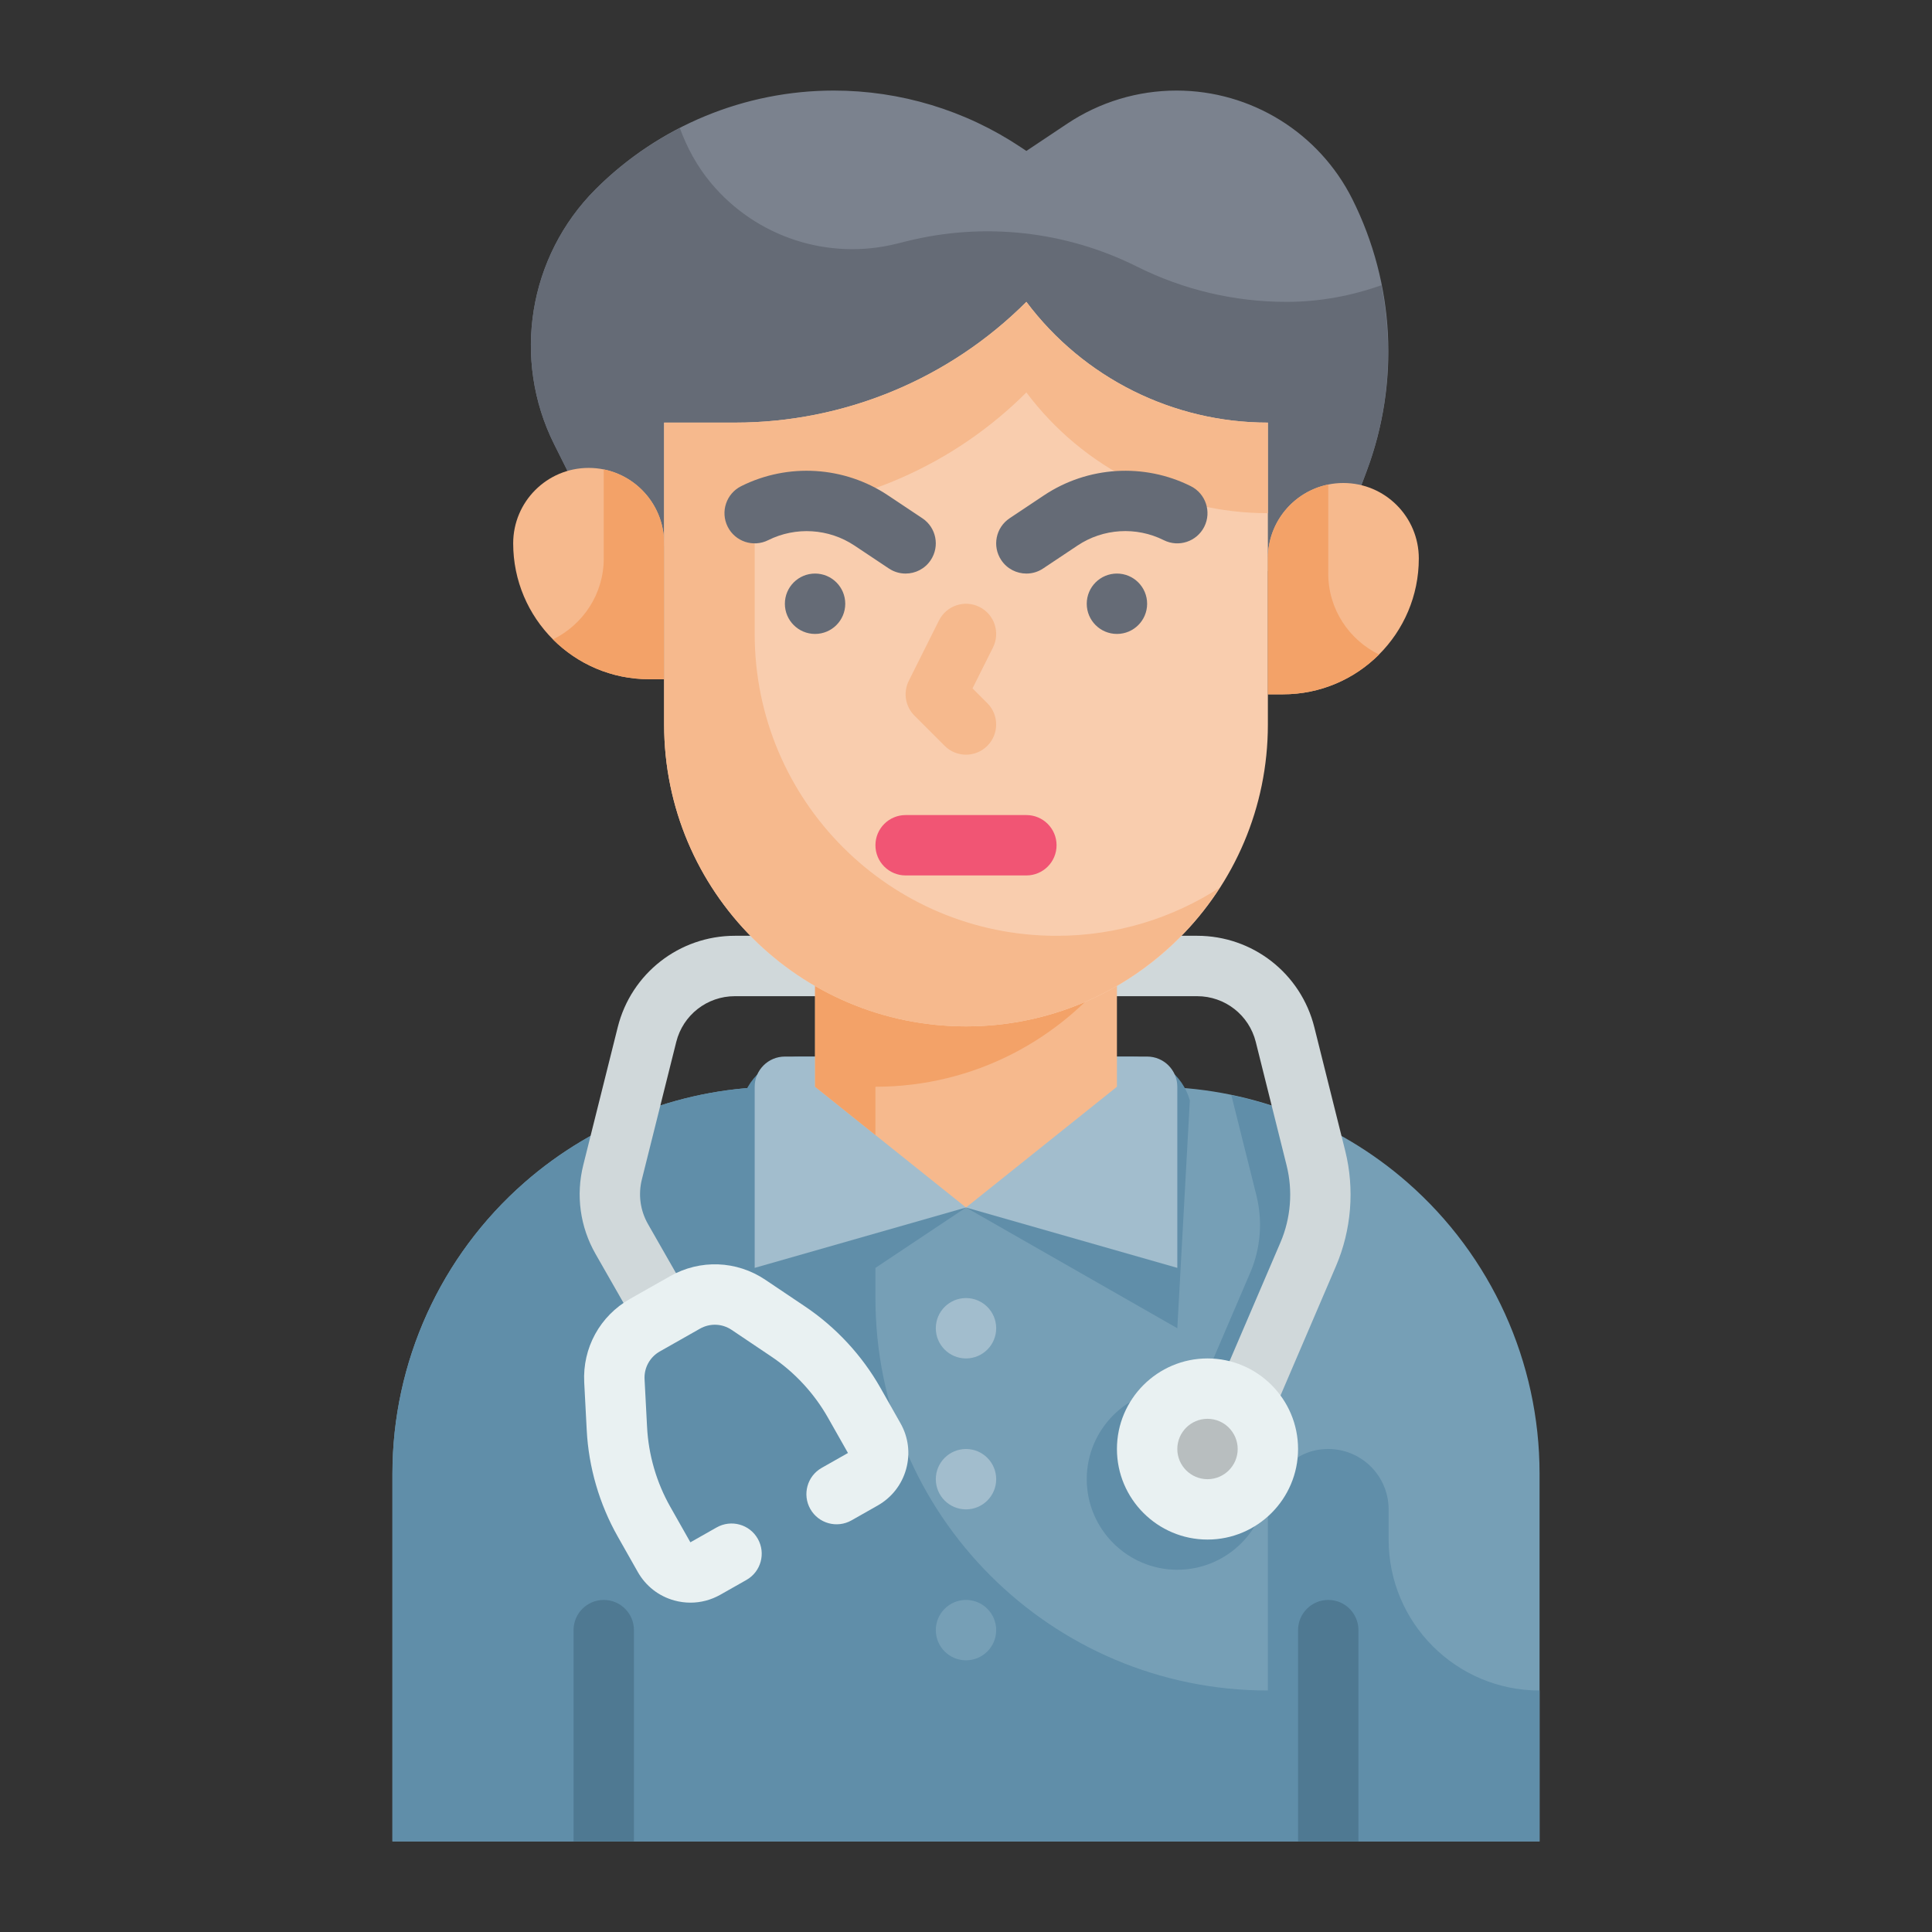 <svg id="Flat" height="512" viewBox="0 0 64 64" width="512" xmlns="http://www.w3.org/2000/svg"><rect x="0" y="0" width="64" height="64" fill="#333333" stroke="none"/><g id="Color_copy"><g><path d="m38.185 36h-12.37c-3.104 0-6.103 1.127-8.439 3.171-2.781 2.433-4.376 5.949-4.376 9.644v12.185h38v-12.185c0-3.695-1.595-7.211-4.376-9.644-2.336-2.044-5.335-3.171-8.439-3.171z" fill="#769fb6"/><path d="m46 51v-1c0-1.215-1.083-2.176-2.336-1.973-.983.16-1.664 1.084-1.664 2.08v5.893c-7.18 0-13-5.82-13-13v-7h-3.185c-3.104 0-6.103 1.127-8.439 3.171-2.781 2.433-4.376 5.949-4.376 9.644v12.185h38v-5c-2.761 0-5-2.239-5-5z" fill="#608ea9"/><path d="m41.418 42.154-1.691 3.945c-.234-.058-.475-.099-.727-.099-1.654 0-3 1.346-3 3s1.346 3 3 3 3-1.346 3-3c0-.661-.221-1.267-.585-1.763l1.841-4.295c.513-1.198.622-2.554.306-3.819l-.541-2.164c-.721-.294-1.467-.523-2.231-.681l.832 3.33c.21.843.138 1.747-.204 2.546z" fill="#608ea9"/><path d="m39 44-7-4-6 4-1.414-7.549c.245-.859 1.03-1.451 1.923-1.451h10.983c.893 0 1.678.592 1.923 1.451z" fill="#608ea9"/><path d="m39 42-7-2-7 2v-6c0-.552.448-1 1-1h12c.552 0 1 .448 1 1z" fill="#a2bdcd"/><path d="m19 61v-7c0-.552.447-1 1-1s1 .448 1 1v7z" fill="#4f7992"/><path d="m43 61v-7c0-.552.447-1 1-1s1 .448 1 1v7z" fill="#4f7992"/><circle cx="32" cy="44" fill="#a2bdcd" r="1"/><circle cx="32" cy="49" fill="#a2bdcd" r="1"/><circle cx="32" cy="54" fill="#769fb6" r="1"/><path d="m41.919 47.394-1.838-.788 2.337-5.452c.342-.799.414-1.703.203-2.546l-1.022-4.093c-.224-.892-1.022-1.515-1.942-1.515h-15.314c-.92 0-1.718.623-1.941 1.515l-1.14 4.558c-.125.503-.053 1.027.204 1.477l1.402 2.454-1.736.992-1.402-2.454c-.515-.899-.659-1.949-.407-2.954l1.14-4.559c.445-1.784 2.042-3.03 3.881-3.03h15.314c1.839 0 3.436 1.246 3.881 3.03l1.023 4.093c.316 1.265.207 2.621-.306 3.819z" fill="#d0d8da"/><circle cx="40" cy="48" fill="#b8bebf" r="2"/><path d="m40 51c-1.654 0-3-1.346-3-3s1.346-3 3-3 3 1.346 3 3-1.346 3-3 3zm0-4c-.552 0-1 .449-1 1s.448 1 1 1 1-.449 1-1-.448-1-1-1z" fill="#e9f1f2"/><path d="m22.872 53.09c-.179 0-.358-.024-.536-.073-.515-.142-.943-.477-1.207-.941l-.664-1.173c-.609-1.075-.966-2.296-1.029-3.529l-.083-1.581c-.059-1.143.522-2.202 1.518-2.766l1.329-.753c.996-.563 2.201-.518 3.152.12l1.314.883c1.025.688 1.889 1.621 2.499 2.696l.664 1.173c.264.464.33 1.004.188 1.519-.143.515-.477.943-.942 1.207l-.869.493c-.482.271-1.091.103-1.363-.377s-.104-1.091.377-1.363l.87-.493-.664-1.172c-.457-.806-1.105-1.506-1.874-2.022l-1.314-.883c-.316-.213-.718-.229-1.052-.04l-1.328.753c-.332.188-.526.542-.506.922l.083 1.581c.047.925.313 1.84.771 2.647l.664 1.173.87-.493c.482-.272 1.092-.104 1.363.377.272.48.104 1.091-.377 1.363l-.87.493c-.305.171-.642.259-.984.259z" fill="#e9f1f2"/><path d="m20 18-1.64-3.279c-1.41-2.819-.857-6.224 1.372-8.453 2.092-2.092 4.93-3.268 7.89-3.268 2.203 0 4.356.652 6.189 1.874l.189.126 1.358-.906c1.071-.713 2.328-1.094 3.615-1.094 2.468 0 4.724 1.394 5.828 3.602 1.402 2.805 1.573 6.066.472 9.002l-1.273 3.396z" fill="#7b828e"/><path d="m42.613 10c-1.719 0-3.413-.4-4.951-1.169-2.364-1.182-5.072-1.479-7.635-.838l-.317.079c-2.269.567-4.662-.214-6.159-2.011-.459-.55-.794-1.17-1.031-1.82-1.019.524-1.963 1.201-2.789 2.026-2.229 2.229-2.781 5.633-1.372 8.453l1.641 3.28 24 1 1.273-3.396c.744-1.985.893-4.116.487-6.156-.984.351-2.041.552-3.147.552z" fill="#656b76"/><path d="m37 36-5 4-5-4v-9h10z" fill="#f6b98d"/><path d="m27 27v9l2 1.6v-1.6c3.274 0 6.176-1.577 8-4.008v-4.992z" fill="#f3a268"/><path d="m32 34c-5.523 0-10-4.477-10-10v-10h2.343c3.622 0 7.096-1.439 9.657-4 1.889 2.518 4.852 4 8 4v10c0 5.523-4.477 10-10 10z" fill="#f9cdae"/><path d="m22 22.5h-.5c-2.485 0-4.5-2.015-4.5-4.5 0-1.381 1.119-2.5 2.5-2.5 1.381 0 2.5 1.119 2.5 2.5z" fill="#f6b98d"/><path d="m42 23h.5c2.485 0 4.5-2.015 4.5-4.5 0-1.381-1.119-2.5-2.5-2.5-1.381 0-2.5 1.119-2.5 2.5z" fill="#f6b98d"/><path d="m44 19v-2.95c-1.141.232-2 1.24-2 2.45v4.5h.5c1.242 0 2.367-.503 3.182-1.318-.993-.489-1.682-1.501-1.682-2.682z" fill="#f3a268"/><path d="m20 18.5v-2.95c1.141.232 2 1.24 2 2.45v4.5h-.5c-1.242 0-2.367-.503-3.182-1.318.993-.489 1.682-1.501 1.682-2.682z" fill="#f3a268"/><path d="m34 10c-2.561 2.561-6.035 4-9.657 4h-2.343v10c0 5.523 4.477 10 10 10 3.53 0 6.627-1.834 8.406-4.596-1.558 1.007-3.412 1.596-5.406 1.596-5.523 0-10-4.477-10-10v-4.033c3.382-.163 6.595-1.562 9-3.967 1.889 2.518 4.852 4 8 4v-3c-3.148 0-6.111-1.482-8-4z" fill="#f6b98d"/><g fill="#656b76"><circle cx="27" cy="20" r="1"/><path d="m29.999 19c-.19 0-.383-.054-.554-.168l-1.14-.76c-.85-.566-1.944-.634-2.858-.178-.494.247-1.095.047-1.342-.447s-.047-1.095.447-1.342c1.554-.777 3.417-.661 4.862.303l1.14.76c.46.306.584.927.277 1.387-.191.289-.509.445-.832.445z"/><circle cx="37" cy="20" r="1"/><path d="m34.001 19c-.323 0-.641-.156-.833-.445-.307-.459-.183-1.081.277-1.387l1.14-.76c1.445-.963 3.309-1.08 4.862-.303.494.247.694.848.447 1.342-.248.494-.848.694-1.342.447-.914-.458-2.009-.39-2.858.178l-1.14.76c-.17.114-.363.168-.553.168z"/></g><path d="m32 25c-.256 0-.512-.098-.707-.293l-1-1c-.305-.304-.38-.769-.188-1.154l1-2c.248-.494.849-.694 1.342-.447.494.247.694.848.447 1.342l-.678 1.355.49.49c.391.391.391 1.023 0 1.414-.194.195-.45.293-.706.293z" fill="#f6b98d"/><path d="m34 29h-4c-.553 0-1-.448-1-1s.447-1 1-1h4c.553 0 1 .448 1 1s-.447 1-1 1z" fill="#f15574"/></g></g></svg>